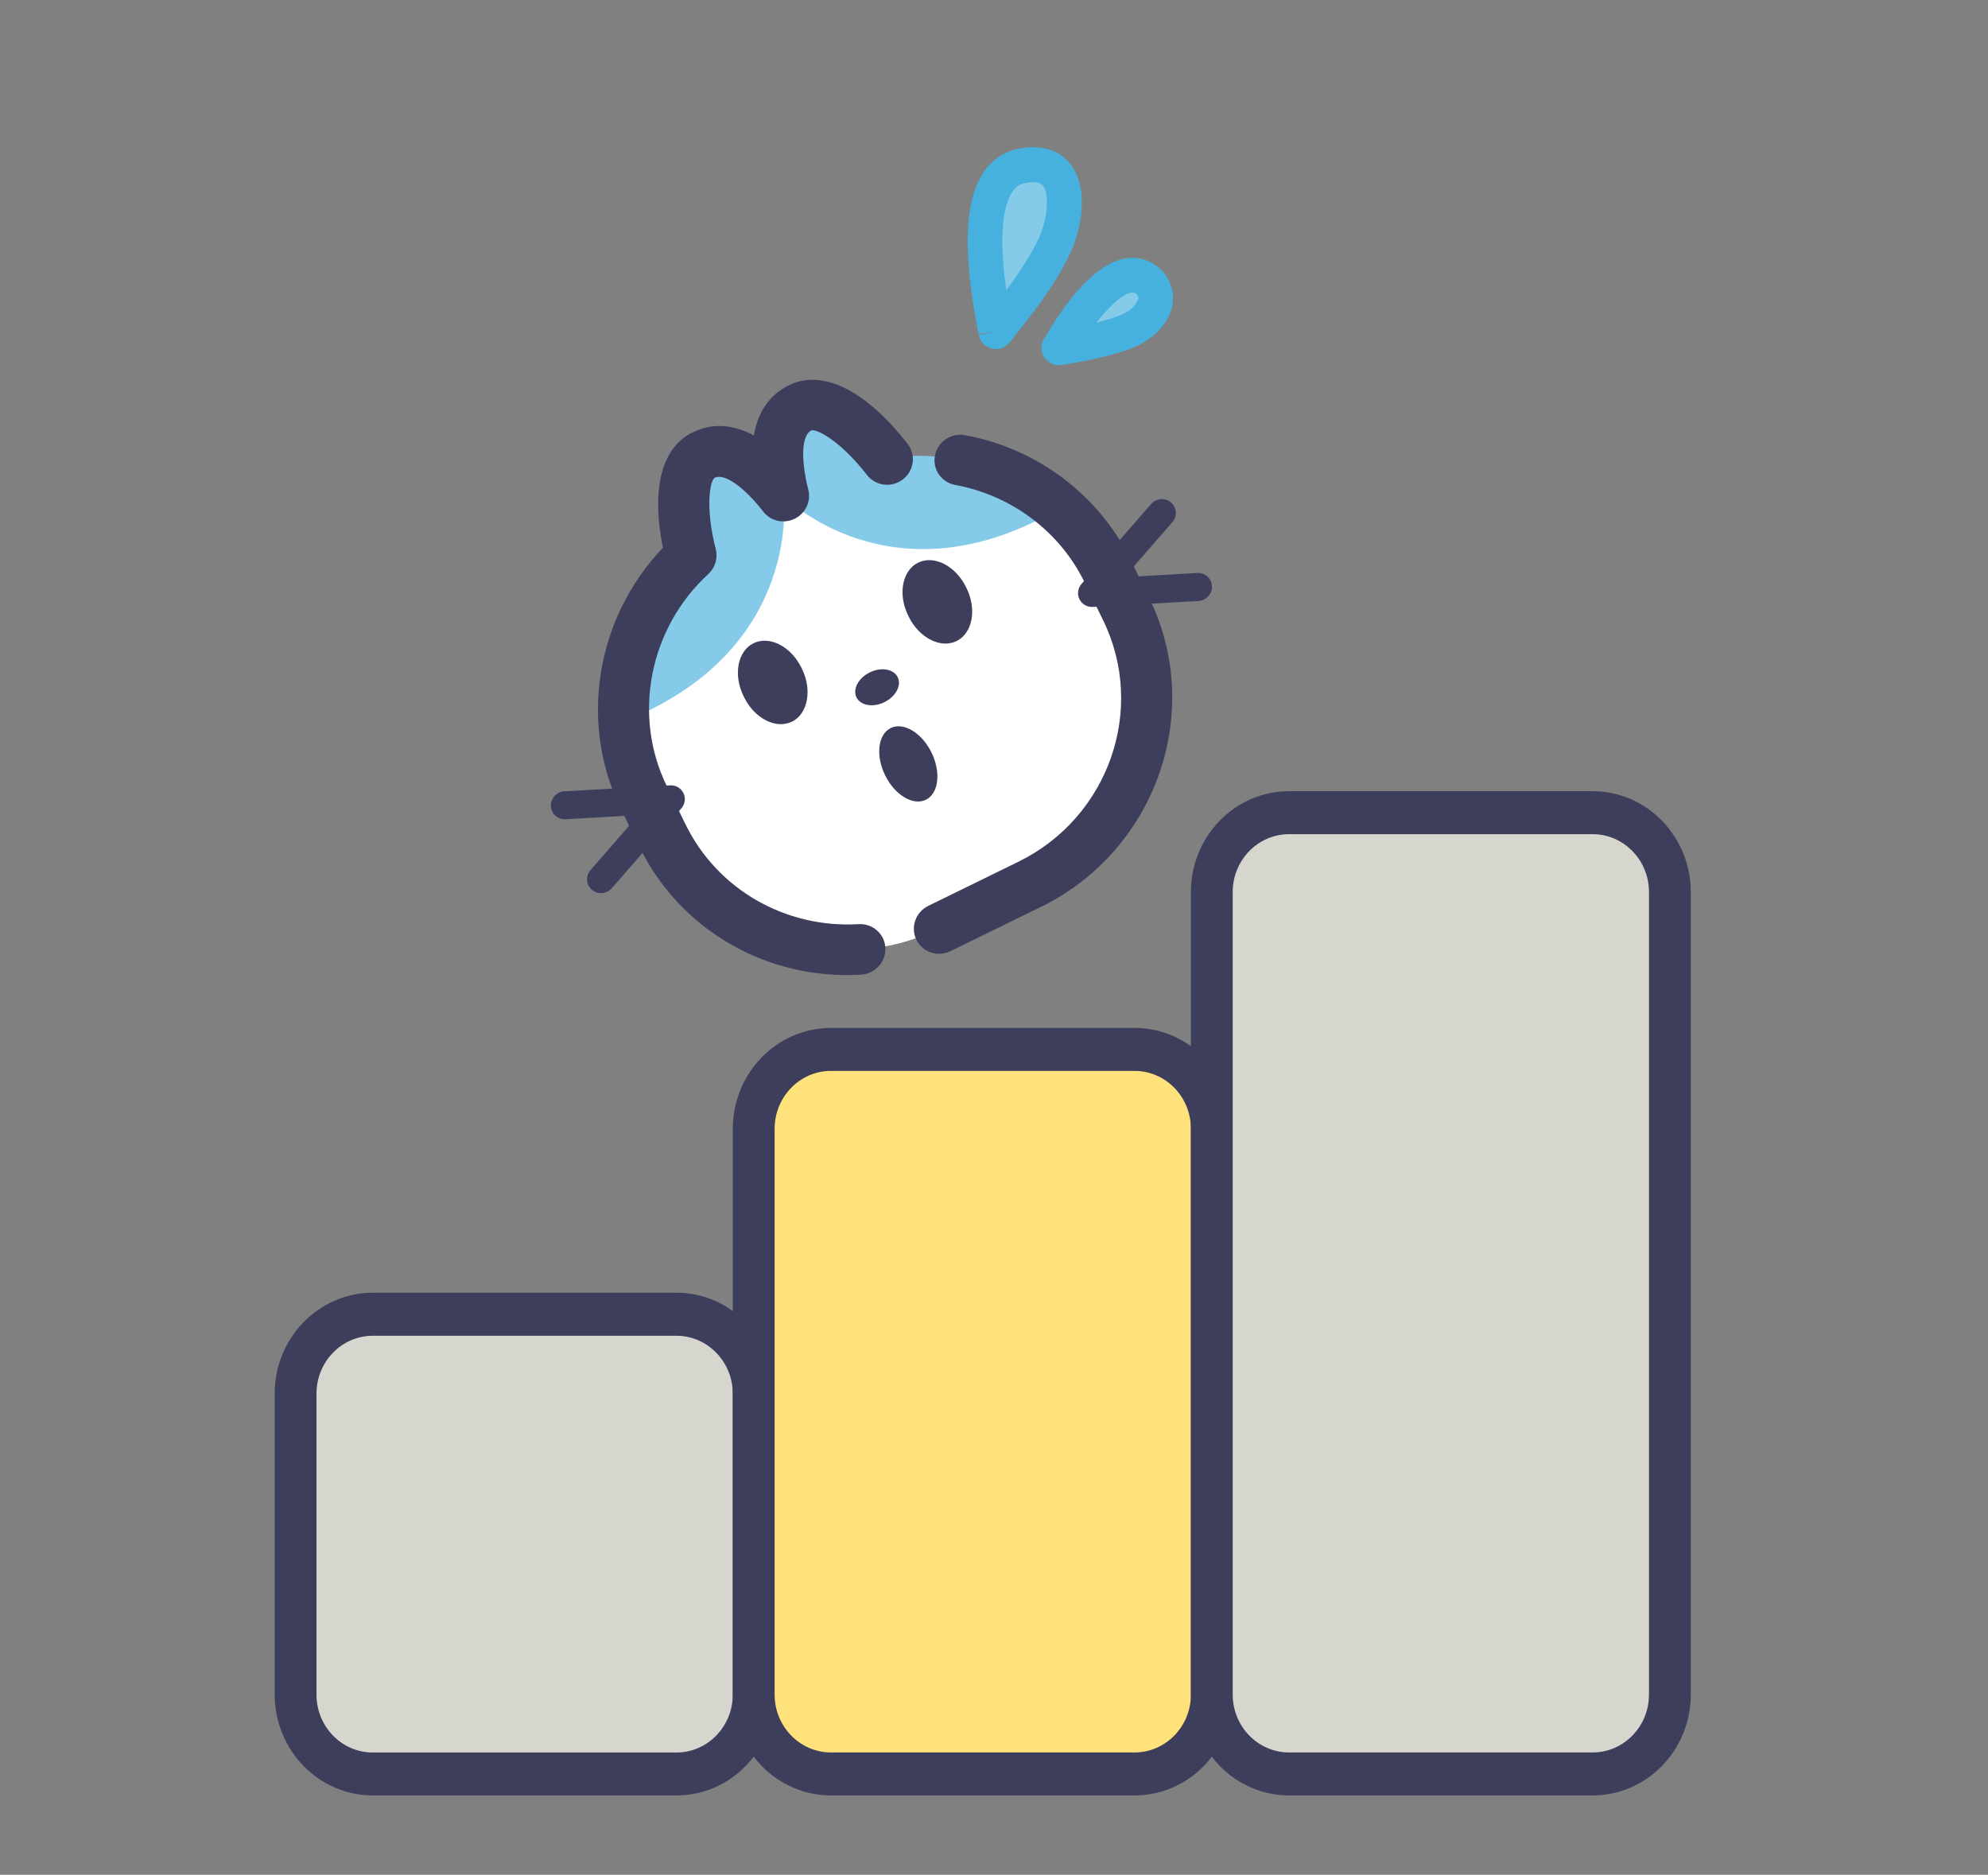 <?xml version="1.0" encoding="utf-8"?>
<svg xmlns="http://www.w3.org/2000/svg" fill="none" height="100%" overflow="visible" preserveAspectRatio="none" style="display: block;" viewBox="0 0 123 116" width="100%">
<rect x="0" y="0" width="123" height="116" fill="#808080" stroke="none"/>
<g id="3step">
<g id="Frame 626561">
<path d="M41.855 81.315H23.064C20.426 81.315 18.288 83.514 18.288 86.227V104.845C18.288 107.557 20.426 109.756 23.064 109.756H41.855C44.492 109.756 46.63 107.557 46.63 104.845V86.227C46.63 83.514 44.492 81.315 41.855 81.315Z" fill="#FFE577" id="Vector"/>
<path d="M70.196 64.931H51.406C48.768 64.931 46.63 67.13 46.63 69.843V104.849C46.63 107.562 48.768 109.761 51.406 109.761H70.196C72.834 109.761 74.972 107.562 74.972 104.849V69.843C74.972 67.13 72.834 64.931 70.196 64.931Z" fill="#FFE577" id="Vector_2"/>
<path d="M98.538 50.285H79.747C77.11 50.285 74.972 52.483 74.972 55.196V104.845C74.972 107.558 77.11 109.756 79.747 109.756H98.538C101.175 109.756 103.314 107.558 103.314 104.845V55.196C103.314 52.483 101.175 50.285 98.538 50.285Z" fill="#FFE577" id="Vector_3"/>
<path d="M41.855 81.315H23.064C20.426 81.315 18.288 83.514 18.288 86.227V104.845C18.288 107.557 20.426 109.756 23.064 109.756H41.855C44.492 109.756 46.63 107.557 46.63 104.845V86.227C46.63 83.514 44.492 81.315 41.855 81.315Z" fill="#D7D6CE" id="Vector_4"/>
<path d="M41.854 111.09H23.064C19.72 111.09 16.995 108.292 16.995 104.849V86.227C16.995 82.788 19.716 79.986 23.064 79.986H41.854C45.198 79.986 47.923 82.783 47.923 86.227V104.849C47.923 108.288 45.202 111.09 41.854 111.09ZM23.064 82.649C21.143 82.649 19.581 84.256 19.581 86.231V104.854C19.581 106.829 21.143 108.435 23.064 108.435H41.854C43.775 108.435 45.337 106.829 45.337 104.854V86.231C45.337 84.256 43.775 82.649 41.854 82.649H23.064Z" fill="#3D3D5C" id="Vector_5"/>
<path d="M70.196 64.931H51.406C48.768 64.931 46.63 67.13 46.63 69.843V104.849C46.63 107.562 48.768 109.761 51.406 109.761H70.196C72.834 109.761 74.972 107.562 74.972 104.849V69.843C74.972 67.13 72.834 64.931 70.196 64.931Z" fill="#FFE27B" id="Vector_6"/>
<path d="M70.2 111.09H51.41C48.066 111.09 45.341 108.292 45.341 104.849V69.843C45.341 66.404 48.062 63.602 51.41 63.602H70.2C73.544 63.602 76.269 66.4 76.269 69.843V104.849C76.269 108.288 73.548 111.09 70.2 111.09ZM51.41 66.261C49.489 66.261 47.927 67.868 47.927 69.843V104.849C47.927 106.824 49.489 108.431 51.41 108.431H70.2C72.121 108.431 73.683 106.824 73.683 104.849V69.843C73.683 67.868 72.121 66.261 70.2 66.261H51.41Z" fill="#3D3D5C" id="Vector_7"/>
<path d="M98.538 50.285H79.747C77.11 50.285 74.972 52.483 74.972 55.196V104.845C74.972 107.558 77.11 109.756 79.747 109.756H98.538C101.175 109.756 103.314 107.558 103.314 104.845V55.196C103.314 52.483 101.175 50.285 98.538 50.285Z" fill="#D7D6CE" id="Vector_8"/>
<path d="M98.542 111.09H79.752C76.408 111.09 73.683 108.293 73.683 104.849V55.196C73.683 51.757 76.404 48.955 79.752 48.955H98.542C101.886 48.955 104.611 51.753 104.611 55.196V104.849C104.611 108.288 101.89 111.09 98.542 111.09ZM79.752 51.614C77.831 51.614 76.269 53.221 76.269 55.196V104.849C76.269 106.824 77.831 108.431 79.752 108.431H98.542C100.463 108.431 102.025 106.824 102.025 104.849V55.196C102.025 53.221 100.463 51.614 98.542 51.614H79.752Z" fill="#3D3D5C" id="Vector_9"/>
</g>
<g id="Frame 628412">
<g id="TypeA-front">
<path d="M54.9 28.432C53.259 26.329 51.034 24.485 49.503 25.234C47.972 25.984 47.815 28.099 48.474 30.694C46.829 28.581 45.054 27.413 43.532 28.158C42.01 28.903 42.093 31.796 42.748 34.382C38.67 38.121 37.311 44.205 39.827 49.342L40.989 51.716C44.056 57.98 51.765 60.559 58.117 57.449L63.691 54.72C70.046 51.609 72.735 43.94 69.668 37.675L68.506 35.302C65.99 30.164 60.352 27.506 54.898 28.433L54.9 28.432Z" fill="white" id="Vector_10"/>
<path d="M48.474 30.694C48.474 30.694 49.731 39.941 39.053 44.459C39.053 44.459 38.306 37.603 43.123 34.083C43.123 34.083 40.646 27.689 44.494 27.802C44.494 27.802 46.512 27.594 48.474 30.694Z" fill="#85CBE9" id="Vector_11"/>
<path d="M48.474 30.694C48.474 30.694 55.007 37.357 65.125 31.695C65.125 31.695 60.168 26.9 54.433 28.546C54.433 28.546 50.902 22.667 48.631 25.776C48.631 25.776 47.23 27.243 48.474 30.694Z" fill="#85CBE9" id="Vector_12"/>
<path d="M54.718 43.446C55.422 43.102 55.791 42.409 55.542 41.901C55.293 41.392 54.52 41.258 53.816 41.603C53.111 41.948 52.742 42.64 52.991 43.149C53.24 43.658 54.014 43.791 54.718 43.446Z" fill="#3D3D5C" id="Vector_13"/>
<path d="M56.223 38.154C56.867 39.468 58.197 40.148 59.183 39.666C60.167 39.184 60.447 37.713 59.805 36.4L59.768 36.325C59.124 35.01 57.794 34.33 56.807 34.813C55.823 35.295 55.543 36.766 56.186 38.078L56.223 38.154Z" fill="#3D3D5C" id="Vector_14"/>
<path d="M46.038 43.14C46.681 44.455 48.012 45.135 48.998 44.652C49.982 44.17 50.262 42.699 49.62 41.386L49.583 41.311C48.939 39.996 47.609 39.316 46.622 39.799C45.639 40.281 45.358 41.752 46.001 43.065L46.038 43.14Z" fill="#3D3D5C" id="Vector_15"/>
<path d="M64.38 56.122L58.806 58.851C58.021 59.235 57.078 58.919 56.699 58.146C56.32 57.373 56.65 56.433 57.434 56.049L63.008 53.32C68.594 50.586 70.945 43.879 68.249 38.372L67.088 35.999C65.561 32.881 62.572 30.64 59.093 30.004C58.238 29.847 57.68 29.03 57.847 28.181C58.015 27.332 58.846 26.769 59.7 26.926C64.15 27.739 67.976 30.611 69.933 34.608L71.095 36.982C74.548 44.035 71.537 52.624 64.382 56.127L64.38 56.122Z" fill="#3D3D5C" id="Vector_16"/>
<path d="M53.88 60.148C53.694 60.239 53.489 60.295 53.269 60.307C47.463 60.649 42.085 57.548 39.57 52.41L38.408 50.037C35.799 44.709 36.888 38.204 41.016 33.893C40.28 30.273 40.929 27.695 42.848 26.756C44.197 26.095 45.499 26.331 46.642 26.945C46.858 25.666 47.472 24.492 48.819 23.832C50.89 22.818 53.564 24.142 56.155 27.465C56.685 28.145 56.553 29.13 55.863 29.662C55.174 30.194 54.18 30.078 53.65 29.398C51.91 27.165 50.452 26.509 50.194 26.635C49.602 26.925 49.528 28.397 50.011 30.297C50.194 31.016 49.842 31.766 49.167 32.097C48.492 32.427 47.683 32.245 47.227 31.66C46.023 30.113 44.815 29.269 44.223 29.559C43.963 29.686 43.59 31.238 44.285 33.982C44.427 34.538 44.247 35.13 43.82 35.523C40.169 38.872 39.114 44.267 41.257 48.642L42.419 51.015C44.382 55.026 48.585 57.447 53.125 57.181C53.995 57.13 54.736 57.786 54.779 58.651C54.809 59.298 54.441 59.873 53.887 60.144L53.88 60.148Z" fill="#3D3D5C" id="Vector_17"/>
<path d="M37.573 55.171C37.269 55.321 36.891 55.286 36.619 55.055C36.256 54.745 36.219 54.199 36.536 53.836L39.502 50.433L34.995 50.689C34.514 50.716 34.105 50.352 34.083 49.875C34.061 49.399 34.434 48.991 34.914 48.962L41.46 48.592C41.809 48.572 42.134 48.761 42.286 49.07C42.437 49.379 42.386 49.752 42.157 50.015L37.85 54.959C37.77 55.05 37.674 55.122 37.571 55.172L37.573 55.171Z" fill="#3D3D5C" id="Vector_18"/>
<path d="M74.496 37.094C74.393 37.145 74.278 37.177 74.156 37.184L67.612 37.553C67.264 37.572 66.938 37.384 66.787 37.075C66.635 36.765 66.686 36.392 66.916 36.129L71.22 31.187C71.537 30.823 72.088 30.781 72.45 31.088C72.813 31.398 72.852 31.944 72.535 32.307L69.569 35.71L74.076 35.454C74.557 35.426 74.966 35.79 74.986 36.268C75.002 36.625 74.8 36.943 74.495 37.092L74.496 37.094Z" fill="#3D3D5C" id="Vector_19"/>
</g>
<path d="M57.284 49.484C58.077 49.096 58.233 47.788 57.633 46.563C57.033 45.338 55.904 44.659 55.112 45.047C54.319 45.435 54.163 46.743 54.763 47.968C55.363 49.194 56.492 49.872 57.284 49.484Z" fill="#3D3D5C" id="Vector_20"/>
<g id="Group 621">
<path d="M61.613 20.525C61.162 18.168 59.738 10.9 63.267 10.257C66.535 9.664 66.092 13.421 65.255 15.184C64.325 17.132 62.962 18.849 61.61 20.518L61.613 20.525Z" fill="#85CBE9" id="Vector_21"/>
<path d="M62.086 21.491C61.862 21.6 61.6 21.633 61.35 21.565C60.943 21.46 60.636 21.134 60.555 20.722L61.609 20.518L60.542 20.659C59.874 17.185 59.314 12.904 60.873 10.631C61.41 9.848 62.167 9.356 63.074 9.189C64.826 8.869 65.769 9.553 66.251 10.184C67.413 11.707 66.876 14.278 66.227 15.646C65.222 17.76 63.747 19.584 62.454 21.198C62.352 21.326 62.226 21.422 62.093 21.487L62.086 21.491ZM63.125 11.42C62.936 11.512 62.789 11.654 62.644 11.855C61.79 13.106 61.962 15.833 62.262 17.951C63.016 16.94 63.74 15.865 64.275 14.727C64.758 13.71 64.977 12.084 64.536 11.501C64.367 11.28 64.005 11.215 63.457 11.318C63.338 11.341 63.227 11.379 63.129 11.427L63.125 11.42Z" fill="#46B1DF" id="Vector_22"/>
<g id="Group">
<path d="M65.512 21.523C66.173 20.427 66.862 19.335 67.751 18.405C68.486 17.637 69.683 16.556 70.807 17.238C71.41 17.602 71.669 18.361 71.378 19.007C70.785 20.33 69.356 20.673 68.081 21.011C67.236 21.234 66.37 21.38 65.501 21.519L65.512 21.523Z" fill="#85CBE9" id="Vector_23"/>
<path d="M70.431 21.362C69.773 21.684 69.068 21.873 68.467 22.028L68.365 22.052C67.436 22.299 66.463 22.454 65.684 22.584C65.273 22.646 64.856 22.469 64.618 22.125C64.381 21.782 64.374 21.325 64.59 20.968C65.265 19.848 66.006 18.669 66.973 17.666C68.587 15.982 70.062 15.538 71.366 16.323C72.448 16.973 72.872 18.319 72.361 19.454C71.931 20.402 71.208 20.981 70.424 21.365L70.431 21.362ZM67.832 19.97L67.916 19.947C69.198 19.605 70.061 19.33 70.406 18.563C70.47 18.427 70.408 18.249 70.259 18.157C69.854 17.913 69.095 18.562 68.533 19.15C68.287 19.41 68.054 19.679 67.832 19.97Z" fill="#46B1DF" id="Vector_24"/>
</g>
</g>
</g>
</g>
</svg>